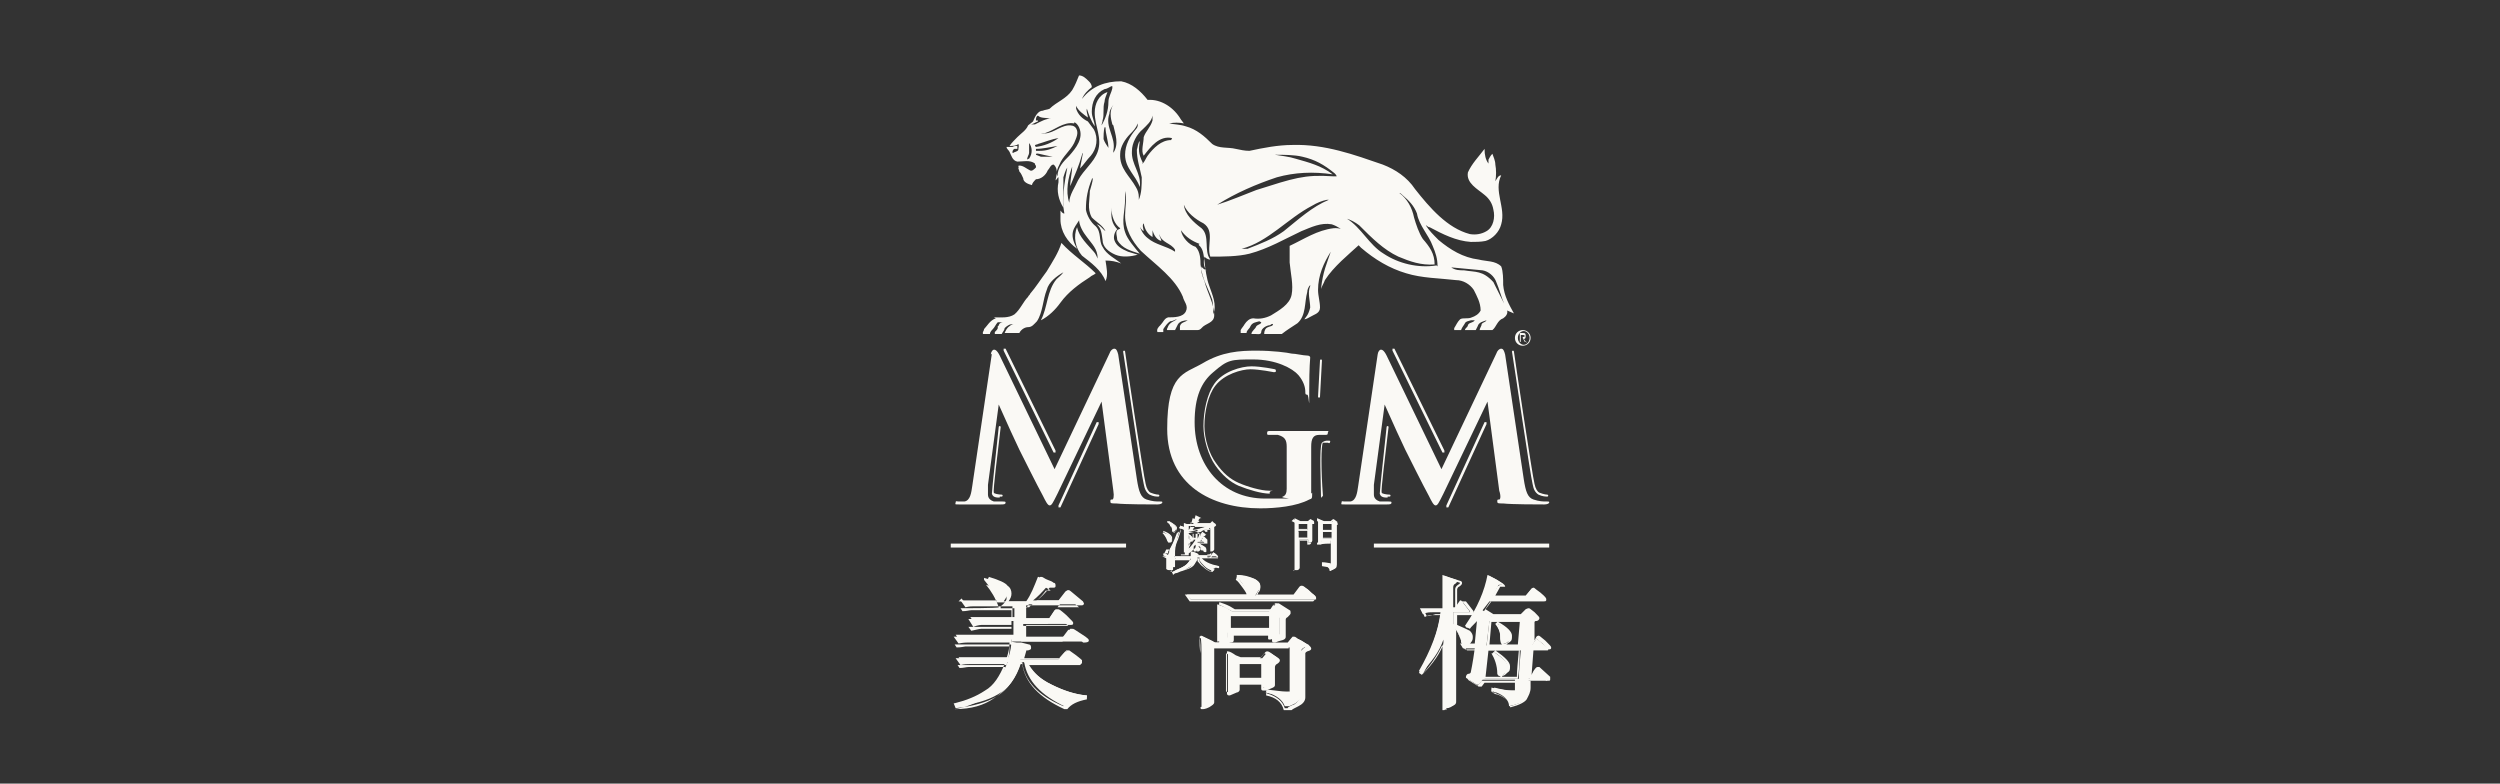 <svg width="134" height="42" viewBox="0 0 134 42" fill="none" xmlns="http://www.w3.org/2000/svg">
<rect x="0" y="0" width="134" height="42" fill="#333333" stroke="none"/>
<path d="M51.38 32.235H53.427C53.27 31.762 53.007 31.395 52.745 31.08V30.975C53.375 31.133 53.69 31.29 53.795 31.395C53.9 31.5 54.005 31.657 54.005 31.762C54.005 31.867 53.952 32.025 53.795 32.235H55.002C55.265 31.867 55.422 31.448 55.632 30.922H55.685C55.737 30.975 55.842 31.027 56 31.08C56.157 31.133 56.262 31.185 56.315 31.238C56.367 31.238 56.42 31.29 56.42 31.343C56.42 31.395 56.42 31.395 56.367 31.395H56.157C55.842 31.762 55.58 32.025 55.37 32.182H56.735L57.102 31.71C57.102 31.71 57.155 31.657 57.207 31.657C57.26 31.657 57.26 31.657 57.312 31.71L57.942 32.235C57.942 32.235 57.942 32.288 57.942 32.34C57.942 32.34 57.942 32.392 57.89 32.392H54.845V33.18H56.21L56.525 32.708C56.525 32.708 56.525 32.708 56.577 32.708C56.63 32.708 56.787 32.812 56.997 33.023C57.26 33.233 57.365 33.337 57.365 33.39C57.365 33.443 57.365 33.443 57.312 33.443H54.845V34.178H56.945L57.26 33.758C57.26 33.758 57.26 33.758 57.312 33.758C57.365 33.758 57.522 33.862 57.732 34.02C57.995 34.178 58.1 34.282 58.1 34.335C58.1 34.388 58.047 34.388 57.89 34.388H54.215L54.95 34.597C54.95 34.597 55.002 34.597 55.002 34.703C55.002 34.807 55.002 34.755 54.897 34.807C54.845 34.807 54.792 34.807 54.792 34.913L54.687 35.333H56.735L57.102 34.913C57.102 34.913 57.102 34.913 57.155 34.913C57.207 34.913 57.155 34.913 57.207 34.913C57.207 34.913 57.365 35.017 57.575 35.175C57.785 35.333 57.89 35.438 57.89 35.438C57.89 35.438 57.89 35.438 57.89 35.542H55.055C55.317 36.015 55.737 36.383 56.367 36.697C56.997 37.013 57.627 37.222 58.257 37.275V37.38C57.732 37.485 57.365 37.642 57.155 37.905C55.79 37.275 55.055 36.487 54.897 35.49H54.74C54.477 36.33 54.057 36.907 53.48 37.222C52.955 37.538 52.22 37.748 51.327 37.852V37.695C51.905 37.538 52.43 37.328 52.902 37.013C53.375 36.697 53.742 36.172 54.005 35.49H52.062C51.957 35.49 51.8 35.49 51.59 35.542L51.38 35.227H54.057C54.162 34.913 54.215 34.597 54.215 34.282H51.905C51.8 34.282 51.642 34.282 51.432 34.335L51.222 34.02H54.32V33.285H52.745C52.64 33.285 52.482 33.285 52.22 33.39L52.01 33.075H54.372V32.288H52.272C52.167 32.288 52.01 32.288 51.747 32.34L51.537 32.078L51.38 32.235Z" fill="#FAF9F5"/>
<path d="M57.05 38.01C55.685 37.38 54.95 36.593 54.792 35.595H54.687C54.425 36.383 54.005 36.96 53.427 37.328C52.902 37.642 52.167 37.852 51.222 37.958L51.117 37.695H51.17C51.8 37.538 52.325 37.328 52.797 37.013C53.27 36.75 53.585 36.225 53.847 35.595H51.957C51.852 35.595 51.695 35.595 51.485 35.648L51.222 35.28H53.952C54.057 34.965 54.11 34.703 54.11 34.44H51.852C51.8 34.44 51.642 34.44 51.38 34.492L51.117 34.125H54.215V33.495H52.692C52.587 33.495 52.43 33.495 52.167 33.6L51.905 33.18H54.267V32.498H52.22C52.115 32.498 51.957 32.498 51.747 32.55L51.485 32.182H53.585C53.427 31.762 53.165 31.395 52.902 31.133L53.007 30.922C53.532 31.08 53.9 31.238 54.005 31.395C54.162 31.5 54.215 31.657 54.215 31.815C54.215 31.973 54.162 32.078 54.057 32.235H55.16C55.37 31.867 55.58 31.448 55.737 30.922H55.842C55.895 30.922 56 31.027 56.157 31.08C56.315 31.133 56.42 31.185 56.472 31.238C56.577 31.238 56.577 31.343 56.577 31.395C56.577 31.448 56.577 31.5 56.472 31.5H56.262C56 31.815 55.79 32.025 55.58 32.182H56.787L57.155 31.71C57.207 31.605 57.312 31.605 57.417 31.71L58.047 32.235L58.1 32.34C58.1 32.445 57.995 32.445 57.995 32.445H55.002V33.127H56.262L56.577 32.655C56.577 32.655 56.577 32.655 56.682 32.655C56.787 32.655 56.787 32.655 57.155 32.97C57.522 33.337 57.522 33.337 57.522 33.39C57.522 33.443 57.522 33.495 57.417 33.495H55.002V34.125H57.05L57.365 33.705C57.365 33.705 57.365 33.705 57.47 33.705C57.575 33.705 57.522 33.705 57.942 33.968C58.362 34.23 58.362 34.282 58.362 34.335C58.362 34.44 58.152 34.44 58.1 34.44H54.74L55.16 34.545C55.212 34.545 55.265 34.597 55.265 34.703C55.265 34.807 55.265 34.807 55.107 34.86C55.002 34.86 55.002 34.86 55.002 34.913L54.897 35.28H56.84L57.155 34.86C57.155 34.86 57.26 34.86 57.312 34.86C57.312 34.86 57.312 34.86 57.68 35.123C57.89 35.28 57.995 35.385 57.995 35.385C57.995 35.385 57.995 35.385 57.995 35.542L57.89 35.648H55.16C55.422 36.068 55.79 36.435 56.367 36.697C56.997 37.013 57.627 37.222 58.205 37.275H58.257V37.485C57.732 37.59 57.417 37.748 57.207 38.01H57.05ZM54.53 35.49H54.792C54.897 36.487 55.632 37.275 56.997 37.852C57.207 37.59 57.575 37.432 58.047 37.328C57.417 37.222 56.84 37.013 56.21 36.697C55.58 36.383 55.16 35.962 54.897 35.49C54.897 35.438 57.785 35.438 57.785 35.438C57.785 35.438 57.627 35.333 57.47 35.175C57.207 34.965 57.155 34.913 57.155 34.913H57.102L56.735 35.333H54.635L54.74 34.86C54.74 34.807 54.792 34.755 54.897 34.755H54.95L54.162 34.545V34.44H57.89C58.047 34.44 58.047 34.44 58.047 34.44C58.047 34.44 58.047 34.388 57.68 34.178C57.312 33.915 57.26 33.915 57.26 33.915L56.945 34.388H54.74V33.547H57.26C57.26 33.547 57.155 33.443 56.892 33.233C56.577 32.97 56.525 32.917 56.472 32.917L56.157 33.443H54.74V32.55H57.837L57.207 32.025C57.207 32.025 57.155 32.025 57.102 32.025L56.682 32.55H55.16L55.265 32.445C55.475 32.288 55.79 32.025 56.052 31.657H56.315C56.315 31.657 56.315 31.657 56.262 31.605C56.21 31.605 56.105 31.5 55.947 31.448C55.79 31.395 55.685 31.343 55.632 31.29C55.475 31.815 55.265 32.235 55.002 32.602H53.637V32.498C53.847 32.34 53.952 32.182 53.952 32.078C53.952 31.973 53.9 31.867 53.795 31.762C53.69 31.657 53.48 31.552 52.85 31.343C53.112 31.657 53.375 32.078 53.532 32.55C53.532 32.602 51.485 32.602 51.485 32.602L51.59 32.76C51.8 32.76 51.957 32.708 52.062 32.708H54.215V33.6H51.905L52.062 33.81C52.325 33.758 52.482 33.705 52.587 33.705H54.215V34.545H51.17L51.275 34.703C51.537 34.703 51.695 34.65 51.747 34.65H54.11C54.11 35.017 54.057 35.333 53.952 35.648H51.327L51.432 35.805C51.642 35.805 51.8 35.752 51.905 35.752H53.9C53.637 36.54 53.27 37.065 52.797 37.38C52.325 37.695 51.8 37.905 51.17 38.01C52.062 38.01 52.745 37.8 53.27 37.432C53.795 37.117 54.215 36.54 54.477 35.752L54.53 35.49Z" fill="#FAF9F5"/>
<path d="M67.287 31.92H69.387L69.702 31.448C69.702 31.448 69.702 31.448 69.807 31.448C69.912 31.448 69.912 31.448 70.017 31.552C70.122 31.605 70.227 31.71 70.332 31.815C70.49 31.92 70.542 31.973 70.542 32.025C70.542 32.025 70.542 32.078 70.542 32.13H70.49H64.347C64.19 32.13 64.032 32.13 63.822 32.13L63.612 31.867H66.867C66.867 31.815 66.815 31.657 66.657 31.395C66.5 31.133 66.395 31.027 66.29 30.975V30.817C66.71 30.817 67.025 30.922 67.235 31.027C67.445 31.133 67.55 31.238 67.55 31.395C67.55 31.552 67.55 31.552 67.445 31.657C67.392 31.762 67.34 31.815 67.34 31.815L67.287 31.92ZM69.125 34.703H65.03V37.642C65.03 37.695 64.925 37.8 64.767 37.852C64.61 37.905 64.505 37.958 64.452 37.958C64.4 37.958 64.4 37.958 64.4 37.852V37.328C64.4 37.17 64.4 36.96 64.4 36.75V35.017C64.4 34.703 64.4 34.388 64.347 34.072C64.662 34.23 64.925 34.335 65.082 34.44H69.02L69.282 34.125C69.282 34.125 69.282 34.125 69.335 34.125C69.387 34.125 69.44 34.125 69.545 34.23C69.65 34.282 69.807 34.388 69.912 34.44C70.017 34.492 70.07 34.545 70.07 34.597C70.07 34.65 70.017 34.65 69.912 34.703C69.807 34.755 69.755 34.807 69.755 34.86V37.222C69.755 37.432 69.65 37.538 69.44 37.695C69.23 37.8 69.125 37.852 69.072 37.852H68.862C68.757 37.538 68.442 37.275 67.917 37.117V36.96C68.39 37.013 68.705 37.065 68.915 37.065C69.125 37.065 69.125 37.065 69.125 37.065C69.125 37.065 69.125 37.013 69.125 36.907V34.65V34.703ZM68.39 32.34L68.915 32.708C68.915 32.708 68.915 32.76 68.915 32.812C68.915 32.865 68.915 32.917 68.757 32.97C68.652 33.023 68.6 33.075 68.6 33.127V34.02C68.6 34.02 68.6 34.125 68.39 34.178C68.232 34.23 68.127 34.282 68.075 34.282C68.022 34.282 67.97 34.282 67.97 34.23V33.915H65.817V34.178C65.817 34.23 65.817 34.282 65.712 34.282L65.292 34.388C65.292 34.388 65.292 34.388 65.24 34.388C65.24 34.388 65.24 34.388 65.24 34.335V33.6V33.127C65.24 32.917 65.24 32.655 65.24 32.392C65.397 32.445 65.555 32.498 65.765 32.602L66.027 32.76H68.022L68.232 32.445C68.232 32.445 68.232 32.445 68.285 32.445C68.337 32.445 68.285 32.445 68.337 32.445L68.39 32.34ZM67.655 36.855V36.593H66.395V36.907C66.395 36.907 66.395 37.013 66.29 37.013L65.922 37.17C65.922 37.17 65.922 37.17 65.87 37.17C65.87 37.17 65.817 37.17 65.817 37.117C65.817 36.697 65.817 36.435 65.817 36.33V35.648C65.817 35.438 65.817 35.227 65.817 34.965C65.922 34.965 66.08 35.07 66.237 35.175L66.5 35.28H67.655L67.917 34.965C67.917 34.965 67.917 34.965 67.97 34.965C67.97 34.965 68.127 35.017 68.285 35.123C68.442 35.227 68.547 35.333 68.547 35.333C68.547 35.333 68.547 35.438 68.39 35.49C68.285 35.542 68.232 35.595 68.232 35.648V36.593C68.232 36.645 68.232 36.697 68.18 36.697L67.812 36.855C67.812 36.855 67.812 36.855 67.76 36.855C67.707 36.855 67.655 36.855 67.655 36.803V36.855ZM65.922 33.705H68.075V32.97H65.922V33.705ZM66.395 36.383H67.655V35.542H66.395V36.383Z" fill="#FAF9F5"/>
<path d="M68.81 38.062C68.705 37.642 68.39 37.38 67.865 37.275V37.013H67.917C68.337 37.065 68.652 37.117 68.862 37.117C69.072 37.117 69.072 37.117 69.072 37.117C69.072 37.117 69.072 37.117 69.072 37.013V34.755H65.082V37.642C65.082 37.748 64.977 37.8 64.82 37.905C64.61 38.01 64.505 38.01 64.452 38.01C64.347 38.01 64.347 38.01 64.347 37.852V37.328C64.347 37.17 64.347 36.96 64.347 36.75V35.017C64.347 34.703 64.347 34.44 64.295 34.125L64.4 34.072C64.715 34.23 64.977 34.335 65.135 34.44H65.345C65.345 34.44 65.345 34.388 65.345 34.335V33.6V33.127C65.345 32.917 65.345 32.655 65.345 32.392V32.288H65.397C65.555 32.34 65.712 32.392 65.922 32.498L66.185 32.655H68.127L68.337 32.34C68.337 32.34 68.39 32.34 68.442 32.34C68.495 32.34 68.495 32.34 68.547 32.34L69.125 32.708C69.177 32.708 69.177 32.812 69.177 32.865C69.177 32.917 69.125 32.97 69.02 33.075C68.915 33.127 68.915 33.18 68.915 33.233V34.125C68.915 34.178 68.915 34.282 68.652 34.335C68.442 34.388 68.39 34.44 68.337 34.44C68.232 34.44 68.18 34.44 68.18 34.335V34.072H66.132V34.282C66.132 34.335 66.132 34.44 65.975 34.44L65.555 34.545H69.177L69.387 34.23C69.387 34.23 69.44 34.23 69.492 34.23C69.545 34.23 69.545 34.23 69.755 34.335C69.86 34.388 69.965 34.492 70.122 34.545C70.227 34.65 70.28 34.703 70.28 34.755C70.28 34.807 70.28 34.86 70.07 34.913C69.965 34.965 69.965 35.017 69.965 35.017V37.38C69.965 37.59 69.807 37.748 69.597 37.852C69.387 37.958 69.282 38.01 69.23 38.062H68.967H68.81ZM67.917 37.17C68.442 37.328 68.757 37.59 68.862 37.958H69.02C69.02 37.905 69.125 37.852 69.387 37.748C69.545 37.642 69.65 37.485 69.702 37.328V34.965C69.702 34.913 69.755 34.86 69.86 34.755C69.965 34.703 69.965 34.65 69.965 34.65C69.965 34.65 69.965 34.65 69.807 34.545C69.702 34.44 69.597 34.388 69.44 34.335C69.282 34.23 69.23 34.23 69.23 34.23L68.967 34.545H64.977C64.82 34.44 64.61 34.335 64.295 34.178C64.295 34.492 64.295 34.755 64.347 35.017V36.75C64.347 37.013 64.347 37.222 64.347 37.38V37.905C64.347 37.905 64.557 37.852 64.662 37.8C64.872 37.695 64.872 37.642 64.872 37.642V34.65H69.072V37.013C69.072 37.065 69.072 37.17 69.02 37.222C69.02 37.222 68.915 37.222 68.757 37.222C68.547 37.222 68.232 37.222 67.812 37.117L67.917 37.17ZM65.345 32.392C65.345 32.655 65.345 32.865 65.345 33.075V34.282L65.765 34.178C65.817 34.178 65.817 34.125 65.817 34.125V33.81H68.075V34.178C68.075 34.178 68.285 34.178 68.39 34.072C68.6 34.02 68.6 33.968 68.6 33.968V33.337V33.075C68.6 33.023 68.652 32.917 68.757 32.865C68.862 32.812 68.862 32.76 68.862 32.76L68.337 32.392H68.285L68.075 32.76H66.027L65.712 32.602C65.555 32.498 65.397 32.445 65.292 32.392H65.345ZM65.87 37.275C65.87 37.275 65.765 37.275 65.765 37.17C65.765 36.75 65.765 36.487 65.765 36.383V35.7C65.765 35.542 65.765 35.28 65.765 35.017V34.913H65.817C65.922 34.913 66.08 35.017 66.237 35.123L66.5 35.227H67.602L67.812 34.965C67.812 34.965 67.865 34.913 67.917 34.913C67.97 34.913 68.022 34.913 68.285 35.123C68.547 35.28 68.6 35.333 68.6 35.385C68.6 35.438 68.6 35.49 68.442 35.595C68.39 35.595 68.337 35.7 68.337 35.752V36.697C68.337 36.75 68.337 36.803 68.232 36.855L67.865 37.013C67.865 37.013 67.865 37.013 67.76 37.013C67.655 37.013 67.602 37.013 67.602 36.907V36.697H66.447V36.96C66.447 37.065 66.342 37.117 66.29 37.117L65.922 37.275C65.922 37.275 65.922 37.275 65.87 37.275ZM65.87 37.117L66.237 36.96C66.237 36.96 66.342 36.96 66.342 36.907V36.54H67.707V36.855L68.075 36.697C68.075 36.697 68.075 36.697 68.075 36.645V36.172V35.7C68.075 35.648 68.075 35.542 68.232 35.49C68.337 35.438 68.337 35.385 68.337 35.385C68.337 35.385 68.337 35.385 68.075 35.175C67.812 35.017 67.76 35.017 67.76 35.017L67.497 35.333H66.342L66.08 35.175C65.922 35.123 65.817 35.07 65.712 35.017C65.712 35.28 65.712 35.49 65.712 35.648V36.33C65.712 36.435 65.712 36.697 65.712 37.065L65.87 37.117ZM67.707 36.435H66.342V35.49H67.707V36.435ZM66.447 36.33H67.602V35.595H66.447V36.33ZM68.127 33.758H65.87V32.917H68.127V33.758ZM65.975 33.653H68.022V33.023H65.975V33.653ZM63.77 32.235L63.507 31.867H66.815C66.815 31.815 66.762 31.71 66.605 31.5C66.447 31.29 66.342 31.133 66.237 31.08L66.342 30.817C66.71 30.87 67.025 30.975 67.235 31.027C67.445 31.133 67.55 31.29 67.55 31.448C67.55 31.605 67.55 31.657 67.445 31.762C67.445 31.762 67.445 31.815 67.392 31.867H69.335L69.65 31.448C69.65 31.448 69.702 31.395 69.755 31.395C69.807 31.395 69.86 31.395 69.965 31.5C70.07 31.552 70.175 31.657 70.28 31.762C70.49 31.92 70.49 31.973 70.49 31.973C70.49 31.973 70.49 32.025 70.49 32.13L70.385 32.235H64.19C64.032 32.235 63.875 32.235 63.665 32.235H63.77ZM63.717 31.973L63.822 32.13C63.98 32.13 64.137 32.13 64.295 32.13H70.49V32.078C70.49 32.078 70.49 32.078 70.28 31.92C70.122 31.815 70.017 31.71 69.965 31.657C69.86 31.552 69.807 31.552 69.807 31.552L69.492 32.025H67.287C67.287 31.92 67.287 31.92 67.34 31.867C67.34 31.867 67.34 31.815 67.392 31.762C67.445 31.657 67.497 31.605 67.497 31.552C67.497 31.395 67.392 31.29 67.235 31.238C67.025 31.133 66.762 31.08 66.395 31.027C66.5 31.133 66.605 31.29 66.762 31.5C66.972 31.815 66.972 31.92 66.972 31.973C66.972 32.025 63.717 32.025 63.717 32.025V31.973Z" fill="#FAF9F5"/>
<path d="M78.365 32.235L78.732 32.708L78.785 32.812C78.785 32.812 78.785 32.812 78.732 32.812H77.892V33.443C78.26 33.6 78.47 33.705 78.575 33.758C78.68 33.862 78.732 33.968 78.732 34.072C78.732 34.178 78.732 34.282 78.68 34.388C78.68 34.492 78.575 34.545 78.47 34.545C78.365 34.545 78.312 34.492 78.312 34.335C78.207 34.02 78.102 33.81 77.945 33.653V37.642C77.997 37.695 77.945 37.8 77.787 37.852C77.63 37.905 77.525 37.958 77.472 37.958C77.42 37.958 77.42 37.958 77.367 37.958C77.367 37.905 77.367 36.435 77.367 36.435V34.282C77.157 34.913 76.737 35.49 76.16 36.068L76.055 35.962C76.685 34.86 77.105 33.81 77.21 32.812H76.79C76.632 32.812 76.475 32.812 76.265 32.917L76.107 32.602H77.315V30.817L78.05 31.08C78.05 31.08 78.102 31.08 78.102 31.133C78.102 31.133 78.102 31.238 77.997 31.29C77.892 31.343 77.892 31.448 77.892 31.5V32.55H77.997L78.26 32.182C78.26 32.182 78.26 32.182 78.312 32.182L78.365 32.235ZM79.31 32.97C78.942 33.337 78.732 33.6 78.627 33.653L78.522 33.547C79.205 32.55 79.572 31.657 79.73 30.817C79.94 30.922 80.15 31.027 80.307 31.133C80.465 31.238 80.57 31.29 80.57 31.343C80.57 31.343 80.517 31.343 80.412 31.343C80.36 31.343 80.307 31.343 80.307 31.395L79.992 31.973H81.777L82.092 31.552C82.092 31.552 82.092 31.552 82.145 31.552C82.197 31.552 82.25 31.657 82.46 31.815C82.67 31.973 82.775 32.13 82.775 32.182C82.775 32.235 82.775 32.235 82.722 32.235H79.835L79.467 32.708L79.94 33.023H81.462L81.725 32.76C81.725 32.76 81.777 32.708 81.83 32.708C81.882 32.708 81.935 32.76 82.145 32.917C82.302 33.075 82.407 33.127 82.407 33.18C82.407 33.233 82.407 33.233 82.302 33.285C82.25 33.285 82.197 33.337 82.197 33.39L82.092 34.597L82.355 34.23C82.355 34.23 82.512 34.335 82.67 34.492C82.88 34.65 82.985 34.755 82.985 34.807C82.985 34.86 82.985 34.86 82.932 34.86H82.04L81.935 36.383H81.987C81.987 36.383 82.04 36.278 82.145 36.12C82.197 36.015 82.25 35.91 82.302 35.91C82.355 35.91 82.302 35.91 82.355 35.91L82.932 36.435V36.487H81.935C81.935 36.487 81.935 36.697 81.935 36.907C81.935 37.117 81.83 37.328 81.725 37.485C81.62 37.642 81.357 37.748 80.885 37.852C80.885 37.538 80.622 37.275 80.202 37.117C80.097 37.117 80.045 37.065 79.94 37.013V36.855C80.412 36.96 80.727 37.013 80.99 37.013C81.252 37.013 81.2 37.013 81.2 37.013C81.2 37.013 81.2 37.013 81.2 36.907V36.435C81.252 36.435 79.467 36.435 79.467 36.435L79.257 36.697C79.257 36.697 79.205 36.697 79.152 36.697L78.575 36.33C78.575 36.33 78.575 36.33 78.575 36.278C78.575 36.278 78.575 36.172 78.68 36.12C78.785 36.12 78.837 36.068 78.837 36.015C78.837 36.015 78.942 35.542 79.047 34.755H78.785C78.627 34.755 78.522 34.755 78.417 34.755L78.26 34.492H79.047L79.205 32.865L79.31 32.97ZM81.462 34.86H79.73L79.572 36.383H81.41C81.41 36.015 81.462 35.49 81.515 34.86H81.462ZM81.515 33.285H79.835L79.677 34.597H81.41L81.515 33.285ZM80.097 34.965C80.57 35.28 80.832 35.542 80.832 35.752C80.832 35.962 80.832 35.962 80.675 36.068C80.57 36.172 80.517 36.225 80.412 36.225C80.307 36.225 80.307 36.225 80.255 36.12C80.255 35.648 80.097 35.28 79.94 35.017H80.045L80.097 34.965ZM80.15 33.443H80.255C80.78 33.653 80.99 33.862 80.99 34.072C80.99 34.282 80.99 34.335 80.832 34.388C80.727 34.492 80.675 34.492 80.57 34.492C80.465 34.492 80.412 34.335 80.412 34.072C80.412 33.81 80.307 33.547 80.097 33.39L80.15 33.443Z" fill="#FAF9F5"/>
<path d="M77.42 38.062C77.42 38.062 77.367 38.062 77.315 38.062V37.958V36.487V34.545C77.052 35.123 76.685 35.648 76.212 36.172L76.055 36.068C76.685 34.965 77.052 33.968 77.21 32.97H76.842C76.685 32.97 76.527 32.97 76.37 33.075L76.16 32.655H77.42V30.87L78.26 31.133C78.312 31.133 78.365 31.185 78.365 31.238C78.365 31.29 78.365 31.343 78.207 31.448C78.155 31.448 78.102 31.552 78.102 31.605V32.602L78.365 32.235C78.365 32.235 78.417 32.235 78.47 32.235C78.522 32.235 78.522 32.235 78.575 32.235L78.942 32.708C78.995 32.76 78.995 32.812 78.995 32.865C78.995 32.917 78.995 32.97 78.89 32.97H78.102V33.495C78.47 33.653 78.68 33.758 78.785 33.81C78.89 33.915 78.942 34.02 78.942 34.125C78.942 34.23 78.942 34.335 78.837 34.44C78.837 34.44 78.837 34.492 78.732 34.545H79.205L79.362 33.075C79.047 33.443 78.837 33.6 78.785 33.705L78.575 33.6C79.205 32.602 79.625 31.657 79.782 30.87C79.782 30.817 79.835 30.87 79.835 30.87C80.045 30.975 80.255 31.08 80.412 31.185C80.675 31.343 80.675 31.395 80.675 31.448C80.675 31.448 80.622 31.448 80.517 31.448C80.412 31.448 80.412 31.448 80.412 31.448L80.15 31.92H81.777L82.092 31.552C82.092 31.552 82.145 31.5 82.197 31.5C82.25 31.5 82.197 31.5 82.565 31.762C82.88 32.025 82.88 32.078 82.88 32.13C82.88 32.182 82.88 32.235 82.775 32.235H79.94L79.625 32.655L80.045 32.917H81.515L81.777 32.655C81.777 32.655 81.882 32.602 81.935 32.602C81.987 32.602 81.987 32.602 82.25 32.812C82.46 33.023 82.512 33.075 82.512 33.127C82.512 33.233 82.407 33.285 82.355 33.285C82.302 33.285 82.25 33.285 82.25 33.337V34.388C82.197 34.388 82.355 34.125 82.355 34.125C82.355 34.125 82.407 34.072 82.46 34.072C82.512 34.072 82.512 34.072 82.827 34.335C83.09 34.597 83.142 34.65 83.142 34.703C83.142 34.755 83.142 34.807 83.037 34.807H82.197L82.092 36.172C82.092 36.172 82.145 36.068 82.197 35.962C82.302 35.805 82.355 35.752 82.407 35.752C82.46 35.752 82.46 35.752 82.512 35.752L83.09 36.278C83.09 36.278 83.09 36.278 83.09 36.383C83.09 36.487 83.09 36.487 82.985 36.487H82.04C82.04 36.54 82.04 36.645 82.04 36.75V36.855C82.04 37.117 81.935 37.275 81.83 37.485C81.725 37.642 81.41 37.8 80.99 37.905H80.937C80.937 37.59 80.675 37.38 80.255 37.222C80.15 37.222 80.097 37.17 79.992 37.117L80.097 36.855C80.517 36.96 80.832 37.013 81.042 37.013C81.252 37.013 81.252 37.013 81.252 37.013V36.593C81.305 36.593 79.572 36.593 79.572 36.593L79.415 36.803C79.415 36.803 79.31 36.803 79.257 36.803L78.68 36.435C78.68 36.435 78.68 36.383 78.68 36.33C78.68 36.278 78.68 36.172 78.837 36.172C78.942 36.172 78.995 36.068 78.995 36.068C78.995 36.068 78.995 35.858 79.205 34.86H78.995C78.837 34.86 78.732 34.86 78.627 34.86L78.417 34.492C78.417 34.44 78.365 34.335 78.312 34.335C78.26 34.072 78.155 33.915 78.05 33.758V37.59C78.05 37.695 78.05 37.748 77.84 37.852C77.682 37.958 77.577 37.958 77.525 37.958L77.42 38.062ZM77.367 37.958C77.367 37.958 77.472 37.958 77.63 37.852C77.787 37.748 77.84 37.695 77.84 37.695V36.225V33.6H77.945C78.102 33.81 78.207 34.02 78.312 34.335C78.312 34.492 78.417 34.492 78.417 34.492C78.47 34.492 78.522 34.492 78.575 34.388C78.575 34.282 78.627 34.23 78.627 34.125C78.627 34.02 78.627 33.968 78.522 33.862C78.417 33.758 78.207 33.653 77.892 33.547V32.812H78.785C78.785 32.812 78.785 32.812 78.785 32.76L78.417 32.288L78.155 32.708H77.997V31.605C77.997 31.552 77.997 31.448 78.155 31.343C78.26 31.29 78.26 31.238 78.26 31.238L77.577 31.027V31.552V32.812H76.37L76.475 33.023C76.632 33.023 76.79 32.97 76.947 32.917H77.42C77.315 34.02 76.895 35.07 76.265 36.12C76.79 35.595 77.21 35.017 77.42 34.388H77.525V38.062L77.367 37.958ZM79.992 37.117C80.045 37.117 80.097 37.117 80.202 37.17C80.622 37.328 80.885 37.538 80.937 37.852C81.305 37.748 81.567 37.642 81.672 37.485C81.777 37.328 81.83 37.17 81.882 36.907V36.803C81.882 36.645 81.882 36.54 81.882 36.487H82.88L82.302 35.962C82.302 35.962 82.302 35.962 82.197 36.12C82.092 36.278 82.092 36.33 82.04 36.383H81.882L81.987 34.807H82.932C82.932 34.807 82.932 34.755 82.67 34.492C82.46 34.335 82.407 34.282 82.355 34.23L82.092 34.65H81.987L82.092 33.39C82.092 33.39 82.092 33.285 82.25 33.233C82.302 33.233 82.355 33.233 82.355 33.18C82.355 33.18 82.355 33.127 82.145 32.97C81.935 32.812 81.882 32.76 81.882 32.76C81.882 32.76 81.882 32.76 81.83 32.76L81.567 33.075H79.992L79.52 32.812C79.52 32.76 79.887 32.235 79.887 32.235H82.775C82.775 32.235 82.775 32.182 82.46 31.92C82.25 31.71 82.145 31.657 82.145 31.657L81.777 32.078H79.887L80.255 31.448C80.255 31.448 80.307 31.395 80.412 31.343H80.517C80.517 31.343 80.465 31.29 80.307 31.185C80.15 31.08 79.992 30.975 79.782 30.922C79.625 31.71 79.257 32.602 78.627 33.547C78.732 33.495 78.942 33.285 79.257 32.917H79.362L79.152 34.65H78.417L78.522 34.807C78.575 34.807 78.68 34.807 78.837 34.807H79.152C78.995 36.12 78.942 36.172 78.942 36.172C78.942 36.172 78.837 36.225 78.785 36.278C78.732 36.278 78.68 36.33 78.68 36.383L79.205 36.75L79.415 36.487H81.305V37.013C81.2 37.065 81.2 37.117 81.147 37.117C81.147 37.117 81.095 37.117 80.885 37.117C80.675 37.117 80.36 37.117 79.94 36.96V37.065L79.992 37.117ZM81.357 36.383H79.415L79.625 34.807H81.462C81.462 35.542 81.41 36.015 81.357 36.383ZM80.517 36.278H81.305C81.305 35.91 81.357 35.49 81.41 34.86H79.782L79.625 36.278H80.465C80.465 36.278 80.36 36.278 80.307 36.12C80.307 35.595 80.15 35.227 79.992 35.017L80.15 34.86C80.675 35.227 80.937 35.49 80.937 35.7C80.937 35.91 80.937 35.962 80.78 36.068C80.675 36.172 80.622 36.225 80.517 36.225V36.278ZM80.36 36.12C80.36 36.172 80.412 36.172 80.465 36.172C80.517 36.172 80.622 36.172 80.675 36.015C80.78 35.91 80.78 35.805 80.78 35.7C80.78 35.595 80.675 35.333 80.097 34.965C80.255 35.227 80.36 35.595 80.36 36.068V36.12ZM81.515 34.65H79.677L79.835 33.233H81.62L81.515 34.65ZM80.727 34.545H81.357L81.462 33.337H80.307C80.78 33.6 81.042 33.862 81.042 34.072C81.042 34.282 81.042 34.335 80.885 34.44C80.832 34.44 80.78 34.545 80.727 34.545ZM79.782 34.545H80.517C80.412 34.492 80.412 34.282 80.412 34.125C80.412 33.862 80.307 33.653 80.15 33.443L80.255 33.337H79.94L79.835 34.545H79.782ZM80.255 33.443C80.412 33.653 80.517 33.862 80.517 34.125C80.517 34.335 80.57 34.492 80.622 34.492C80.675 34.492 80.78 34.492 80.832 34.388C80.937 34.335 80.937 34.23 80.937 34.125C80.937 34.02 80.832 33.758 80.255 33.443Z" fill="#FAF9F5"/>
<path d="M53.112 19.005C53.112 18.848 53.217 18.742 53.27 18.742C53.322 18.742 53.427 18.742 53.585 19.058L56.525 25.148L59.465 18.953C59.517 18.795 59.622 18.69 59.727 18.69C59.832 18.69 59.885 18.795 59.937 19.005L60.935 25.672C61.04 26.355 61.145 26.67 61.46 26.775C61.775 26.88 61.985 26.88 62.142 26.88C62.3 26.88 62.3 26.88 62.3 26.933C62.3 26.985 62.195 27.038 62.037 27.038C61.775 27.038 60.252 27.038 59.832 26.985C59.57 26.985 59.517 26.985 59.517 26.88C59.517 26.775 59.517 26.775 59.622 26.775C59.675 26.775 59.727 26.617 59.675 26.302L59.045 21.525L56.682 26.46C56.42 26.985 56.367 27.09 56.262 27.09C56.157 27.09 56.052 26.88 55.895 26.565C55.632 26.093 54.792 24.413 54.635 24.098C54.53 23.887 53.9 22.523 53.532 21.683L52.955 25.988C52.955 26.198 52.955 26.302 52.955 26.512C52.955 26.723 53.112 26.828 53.27 26.88C53.48 26.88 53.637 26.88 53.742 26.88C53.847 26.88 53.9 26.88 53.9 26.933C53.9 27.038 53.795 27.038 53.637 27.038C53.165 27.038 52.692 27.038 52.482 27.038C52.272 27.038 51.747 27.038 51.432 27.038C51.117 27.038 51.222 27.038 51.222 26.933C51.222 26.828 51.275 26.88 51.38 26.88C51.485 26.88 51.537 26.88 51.695 26.88C52.01 26.828 52.062 26.407 52.115 26.04L53.165 18.953L53.112 19.005Z" fill="#FAF9F5"/>
<path d="M70.332 26.407C70.332 26.723 70.332 26.723 70.175 26.775C69.492 27.142 68.39 27.247 67.55 27.247C64.925 27.247 62.562 25.988 62.562 22.995C62.562 20.003 63.455 20.055 64.452 19.477C65.502 18.848 66.447 18.795 67.34 18.795C68.232 18.795 69.02 18.9 69.23 18.953C69.44 18.953 69.86 19.058 70.07 19.058C70.175 19.058 70.227 19.11 70.227 19.163C70.227 19.267 70.175 19.582 70.175 20.948C70.175 22.312 70.175 21.157 70.07 21.157C69.965 21.157 69.965 21.105 69.965 21C69.965 20.738 69.86 20.422 69.597 20.108C69.282 19.74 68.39 19.267 67.182 19.267C65.975 19.267 65.817 19.267 65.03 19.95C64.4 20.475 64.032 21.262 64.032 22.628C64.032 24.938 65.502 26.723 67.812 26.723C70.122 26.723 68.495 26.723 68.757 26.617C68.915 26.565 68.967 26.407 68.967 26.198V25.2C68.967 24.675 68.967 24.255 68.967 23.94C68.967 23.573 68.862 23.415 68.495 23.31C68.39 23.31 68.232 23.31 68.075 23.31C67.917 23.31 67.917 23.31 67.917 23.205C67.917 23.1 67.97 23.1 68.127 23.1C68.705 23.1 69.387 23.1 69.702 23.1C70.017 23.1 70.595 23.1 70.962 23.1C71.33 23.1 71.172 23.1 71.172 23.205C71.172 23.31 71.12 23.31 71.015 23.31C70.91 23.31 70.857 23.31 70.7 23.31C70.385 23.31 70.28 23.52 70.28 23.94C70.28 24.255 70.28 24.675 70.28 25.253V26.46L70.332 26.407Z" fill="#FAF9F5"/>
<path d="M73.85 19.005C73.85 18.848 73.955 18.742 74.007 18.742C74.06 18.742 74.165 18.742 74.322 19.058L77.262 25.148L80.202 18.953C80.255 18.795 80.36 18.69 80.465 18.69C80.57 18.69 80.622 18.795 80.675 19.005L81.672 25.672C81.777 26.355 81.882 26.67 82.197 26.775C82.512 26.88 82.722 26.88 82.88 26.88C83.037 26.88 83.037 26.88 83.037 26.933C83.037 26.985 82.932 27.038 82.775 27.038C82.512 27.038 80.99 27.038 80.57 26.985C80.307 26.985 80.255 26.985 80.255 26.88C80.255 26.775 80.255 26.775 80.36 26.775C80.412 26.775 80.465 26.617 80.36 26.302L79.73 21.525L77.367 26.46C77.105 26.985 77.052 27.09 76.947 27.09C76.842 27.09 76.737 26.88 76.58 26.565C76.317 26.093 75.477 24.413 75.32 24.098C75.215 23.887 74.585 22.523 74.217 21.683L73.64 25.988C73.64 26.198 73.64 26.302 73.64 26.512C73.64 26.723 73.797 26.828 73.955 26.88C74.165 26.88 74.322 26.88 74.427 26.88C74.532 26.88 74.585 26.88 74.585 26.933C74.585 27.038 74.48 27.038 74.322 27.038C73.85 27.038 73.377 27.038 73.167 27.038C72.957 27.038 72.432 27.038 72.117 27.038C71.802 27.038 71.907 27.038 71.907 26.933C71.907 26.828 71.96 26.88 72.065 26.88C72.17 26.88 72.222 26.88 72.38 26.88C72.695 26.828 72.747 26.407 72.8 26.04L73.85 18.953V19.005Z" fill="#FAF9F5"/>
<path d="M56.525 24.255C56.525 24.255 56.525 24.255 56.472 24.255L53.795 18.795C53.795 18.795 53.795 18.742 53.795 18.69C53.795 18.69 53.847 18.69 53.9 18.69L56.577 24.15C56.577 24.15 56.577 24.203 56.577 24.255H56.525Z" fill="#FAF9F5"/>
<path d="M62.09 26.617C61.985 26.617 61.827 26.617 61.617 26.512C61.46 26.407 61.355 26.25 61.302 25.935C61.197 25.567 60.252 19.11 60.2 18.848C60.2 18.848 60.2 18.795 60.252 18.795C60.252 18.795 60.305 18.795 60.305 18.848C60.305 18.9 61.302 25.567 61.407 25.935C61.46 26.198 61.565 26.355 61.67 26.407C61.932 26.512 62.09 26.512 62.09 26.512C62.09 26.512 62.142 26.512 62.142 26.565C62.142 26.565 62.142 26.617 62.09 26.617Z" fill="#FAF9F5"/>
<path d="M68.075 26.46C67.602 26.46 66.92 26.25 66.395 26.04C65.922 25.83 65.502 25.462 65.135 24.938C64.767 24.413 64.505 23.52 64.505 22.837C64.505 21.997 64.715 21.105 65.082 20.58C65.555 19.898 66.552 19.635 67.077 19.635C67.602 19.635 68.337 19.793 68.337 19.793C68.337 19.793 68.39 19.793 68.39 19.898C68.39 19.898 68.39 19.95 68.285 19.95C68.285 19.95 67.497 19.793 67.025 19.793C66.552 19.793 65.607 20.055 65.135 20.685C64.767 21.157 64.557 22.05 64.557 22.837C64.557 23.52 64.82 24.36 65.187 24.832C65.555 25.358 65.922 25.672 66.395 25.883C66.867 26.093 67.602 26.302 68.022 26.302C68.442 26.302 68.075 26.302 68.075 26.355C68.075 26.407 68.075 26.407 68.022 26.407L68.075 26.46Z" fill="#FAF9F5"/>
<path d="M70.7 21.315C70.7 21.315 70.647 21.315 70.647 21.262L70.752 19.32C70.752 19.32 70.752 19.267 70.805 19.267C70.805 19.267 70.857 19.267 70.857 19.32L70.752 21.262C70.752 21.262 70.752 21.315 70.7 21.315Z" fill="#FAF9F5"/>
<path d="M70.857 26.67C70.857 26.67 70.805 26.67 70.805 26.617C70.805 25.988 70.7 23.887 70.857 23.73C71.015 23.573 71.277 23.625 71.277 23.625C71.277 23.625 71.33 23.625 71.277 23.73C71.277 23.73 71.277 23.782 71.172 23.73C71.12 23.73 70.962 23.73 70.91 23.73C70.805 23.835 70.805 25.253 70.91 26.565C70.91 26.565 70.91 26.617 70.857 26.617V26.67Z" fill="#FAF9F5"/>
<path d="M53.585 26.67C53.427 26.67 53.217 26.67 53.165 26.46C53.165 26.25 53.48 23.415 53.532 22.89C53.532 22.89 53.532 22.837 53.585 22.837C53.585 22.837 53.637 22.837 53.637 22.89C53.48 24.255 53.217 26.302 53.27 26.407C53.27 26.46 53.532 26.512 53.69 26.512C53.69 26.512 53.742 26.512 53.742 26.565C53.742 26.565 53.742 26.617 53.69 26.617C53.69 26.617 53.637 26.617 53.585 26.617V26.67Z" fill="#FAF9F5"/>
<path d="M56.735 27.195C56.735 27.195 56.735 27.142 56.735 27.09L58.782 22.628C58.782 22.628 58.835 22.628 58.887 22.628C58.887 22.628 58.887 22.68 58.887 22.733L56.84 27.195C56.84 27.195 56.84 27.195 56.787 27.195H56.735Z" fill="#FAF9F5"/>
<path d="M77.367 24.255C77.367 24.255 77.367 24.255 77.315 24.255L74.637 18.795C74.637 18.795 74.637 18.742 74.637 18.69C74.637 18.69 74.69 18.69 74.742 18.69L77.42 24.15C77.42 24.15 77.42 24.203 77.42 24.255H77.367Z" fill="#FAF9F5"/>
<path d="M82.932 26.617C82.88 26.617 82.67 26.617 82.46 26.512C82.302 26.407 82.197 26.25 82.145 25.935C82.04 25.567 81.095 19.11 81.042 18.848C81.042 18.848 81.042 18.795 81.095 18.795C81.095 18.795 81.147 18.795 81.147 18.848C81.147 18.9 82.145 25.567 82.25 25.935C82.302 26.198 82.407 26.355 82.512 26.407C82.775 26.512 82.932 26.512 82.932 26.512C82.932 26.512 82.985 26.512 82.985 26.565C82.985 26.565 82.985 26.617 82.932 26.617Z" fill="#FAF9F5"/>
<path d="M74.375 26.67C74.217 26.67 74.007 26.67 73.955 26.46C73.955 26.25 74.27 23.415 74.322 22.89C74.322 22.89 74.322 22.837 74.375 22.837C74.375 22.837 74.427 22.837 74.427 22.89C74.27 24.255 74.007 26.302 74.06 26.407C74.06 26.46 74.322 26.512 74.48 26.512C74.48 26.512 74.532 26.512 74.532 26.565C74.532 26.565 74.532 26.617 74.48 26.617C74.48 26.617 74.427 26.617 74.375 26.617V26.67Z" fill="#FAF9F5"/>
<path d="M77.525 27.195C77.525 27.195 77.525 27.142 77.525 27.09L79.572 22.628C79.572 22.628 79.625 22.628 79.677 22.628C79.677 22.628 79.677 22.68 79.677 22.733L77.63 27.195C77.63 27.195 77.63 27.195 77.577 27.195H77.525Z" fill="#FAF9F5"/>
<path d="M73.64 29.348H83.037V29.137H73.64V29.348Z" fill="#FAF9F5"/>
<path d="M50.96 29.348H60.357V29.137H50.96V29.348Z" fill="#FAF9F5"/>
<path d="M64.19 28.56V28.98H64.4L64.505 28.875L64.662 29.032H64.19V29.137C64.295 29.137 64.4 29.19 64.452 29.242C64.505 29.242 64.557 29.348 64.557 29.4C64.557 29.453 64.557 29.453 64.557 29.505C64.557 29.505 64.557 29.505 64.505 29.505C64.452 29.505 64.505 29.505 64.452 29.505C64.4 29.4 64.347 29.295 64.242 29.242V29.453C64.242 29.453 64.242 29.505 64.137 29.505H64.085C64.085 29.4 64.085 29.295 64.085 29.19C63.927 29.348 63.77 29.453 63.665 29.558C63.665 29.558 63.665 29.558 63.665 29.61C63.665 29.61 63.665 29.61 63.56 29.61C63.56 29.61 63.507 29.61 63.455 29.61V29.137V28.455V28.035C63.455 28.035 63.507 28.035 63.612 28.087C63.665 28.087 63.717 28.087 63.717 28.087H63.98C63.98 27.93 64.032 27.825 64.085 27.615C64.295 27.72 64.4 27.773 64.4 27.773C64.4 27.773 64.4 27.773 64.347 27.773C64.347 27.773 64.295 27.773 64.242 27.878C64.242 27.93 64.137 27.983 64.137 28.035H64.872L64.977 27.93C64.977 27.93 64.977 27.93 65.082 28.035C65.135 28.035 65.187 28.14 65.187 28.14C65.187 28.14 65.187 28.192 65.082 28.245V29.453C65.082 29.453 65.082 29.505 64.977 29.558H64.872V29.085V28.192H63.717V29.4C63.875 29.242 63.98 29.085 64.085 28.927H63.98C63.98 28.927 63.927 28.927 63.822 28.927V28.823C63.77 28.823 64.19 28.823 64.19 28.823V28.402H63.822C64.137 28.402 64.452 28.297 64.715 28.192L64.872 28.402C64.872 28.402 64.872 28.402 64.82 28.402H64.557L64.19 28.56ZM62.615 27.93C62.93 28.087 63.035 28.192 63.035 28.297C63.035 28.402 63.035 28.402 62.982 28.455C62.982 28.455 62.93 28.508 62.877 28.508C62.825 28.508 62.825 28.508 62.825 28.402C62.825 28.35 62.825 28.245 62.72 28.192C62.72 28.087 62.615 28.035 62.562 27.983L62.615 27.93ZM62.667 29.61V29.505C62.825 29.295 62.982 28.98 63.14 28.508H63.192C63.192 28.613 63.087 28.823 63.035 29.137C62.93 29.453 62.877 29.663 62.877 29.82C62.877 29.977 62.877 30.03 62.877 30.188C62.877 30.345 62.877 30.45 62.877 30.503C62.877 30.555 62.877 30.555 62.772 30.555C62.667 30.555 62.667 30.555 62.615 30.555L62.51 30.503C62.51 30.503 62.51 30.45 62.51 30.398C62.51 30.345 62.51 30.293 62.51 30.24C62.51 30.135 62.51 30.082 62.51 30.082C62.51 29.977 62.51 29.925 62.51 29.925C62.51 29.925 62.405 29.872 62.3 29.82C62.352 29.82 62.405 29.82 62.457 29.82C62.51 29.82 62.562 29.82 62.562 29.82L62.667 29.61ZM62.352 28.56C62.667 28.613 62.772 28.77 62.772 28.875C62.772 28.98 62.772 28.98 62.772 29.032C62.772 29.032 62.72 29.085 62.667 29.085C62.615 29.085 62.615 29.085 62.562 28.98C62.51 28.823 62.405 28.665 62.3 28.56H62.352ZM64.242 28.98C64.242 28.875 64.347 28.718 64.4 28.56C64.557 28.613 64.61 28.665 64.61 28.718C64.61 28.718 64.557 28.718 64.505 28.77C64.505 28.77 64.452 28.875 64.347 28.927L64.242 28.98ZM63.665 28.613C63.665 28.613 63.665 28.613 63.77 28.665C63.822 28.665 63.875 28.77 63.875 28.823C63.875 28.875 63.875 28.875 63.875 28.927C63.875 28.927 63.822 28.927 63.77 28.927C63.717 28.927 63.77 28.927 63.77 28.823C63.77 28.77 63.77 28.665 63.717 28.613H63.665ZM62.825 30.66C62.825 30.66 62.93 30.608 63.035 30.555C63.297 30.45 63.507 30.345 63.612 30.24C63.717 30.135 63.822 30.03 63.822 29.925H62.982L62.93 29.82H63.822C63.822 29.767 63.822 29.663 63.822 29.558C64.032 29.61 64.19 29.663 64.19 29.715C64.19 29.715 64.19 29.715 64.19 29.767H64.925L65.03 29.61C65.03 29.61 65.082 29.61 65.187 29.715C65.24 29.767 65.292 29.82 65.292 29.82H64.347C64.505 30.082 64.82 30.24 65.345 30.345C65.187 30.398 65.082 30.45 65.03 30.503V30.608C64.82 30.555 64.662 30.45 64.557 30.345C64.452 30.24 64.347 30.135 64.295 30.03V29.872H64.19C64.19 29.977 64.085 30.082 64.032 30.188C63.98 30.293 63.822 30.345 63.665 30.45C63.507 30.555 63.245 30.608 62.93 30.66H62.825Z" fill="#FAF9F5"/>
<path d="M62.825 30.712C62.825 30.66 62.825 30.66 62.825 30.66C62.825 30.66 62.93 30.66 63.035 30.555C63.297 30.45 63.507 30.345 63.612 30.24C63.717 30.135 63.77 30.03 63.822 29.925H63.035L62.93 29.82H63.875C63.875 29.767 63.875 29.663 63.875 29.558C64.242 29.663 64.242 29.715 64.242 29.715C64.242 29.715 64.242 29.715 64.242 29.767H64.925L65.03 29.61C65.03 29.61 65.03 29.61 65.187 29.715C65.292 29.82 65.292 29.82 65.292 29.872H64.347C64.505 30.135 64.82 30.293 65.345 30.345V30.45C65.187 30.45 65.082 30.45 65.082 30.555L64.977 30.66C64.82 30.608 64.662 30.503 64.557 30.398C64.452 30.293 64.347 30.188 64.295 30.082V29.925H64.19C64.19 30.03 64.085 30.135 64.032 30.24C63.98 30.345 63.822 30.45 63.665 30.503C63.507 30.555 63.245 30.66 62.93 30.712H62.825ZM62.825 30.66C63.14 30.66 63.35 30.555 63.56 30.503C63.717 30.45 63.875 30.345 63.927 30.24C63.98 30.135 64.032 30.03 64.085 29.925H64.19V30.082C64.295 30.188 64.347 30.293 64.505 30.398C64.61 30.503 64.767 30.608 64.925 30.66V30.555C65.03 30.503 65.135 30.45 65.292 30.45C64.767 30.345 64.452 30.188 64.295 29.925H65.292C65.292 29.925 65.292 29.925 65.187 29.82C65.082 29.715 65.082 29.715 65.03 29.715L64.925 29.872H64.19C64.19 29.767 64.19 29.767 64.19 29.767C64.19 29.767 64.19 29.767 63.875 29.663C63.875 29.767 63.875 29.872 63.875 29.925H62.982V30.03H63.192H63.875C63.875 30.188 63.77 30.293 63.665 30.398C63.56 30.503 63.35 30.608 63.087 30.712C62.982 30.712 62.93 30.765 62.877 30.817L62.825 30.66ZM62.825 30.555C62.825 30.555 62.72 30.555 62.667 30.555C62.615 30.555 62.562 30.503 62.562 30.503C62.562 30.503 62.562 30.45 62.562 30.398C62.562 30.345 62.562 30.293 62.562 30.188C62.562 30.135 62.562 30.03 62.562 30.03C62.562 29.977 62.562 29.925 62.562 29.872C62.562 29.872 62.457 29.82 62.352 29.767V29.663C62.405 29.663 62.457 29.663 62.51 29.663C62.615 29.663 62.615 29.663 62.615 29.663V29.558C62.772 29.348 62.93 28.98 63.087 28.56H63.14C63.14 28.665 63.035 28.875 62.982 29.19C62.877 29.505 62.825 29.715 62.825 29.872C62.825 30.03 62.825 30.082 62.825 30.24C62.825 30.398 62.825 30.503 62.825 30.555C62.825 30.608 62.825 30.66 62.72 30.66L62.825 30.555ZM62.405 29.663C62.51 29.663 62.562 29.715 62.615 29.767C62.615 29.767 62.667 29.872 62.667 29.925C62.667 29.977 62.667 30.03 62.667 30.082C62.667 30.135 62.667 30.24 62.667 30.24V30.345C62.667 30.345 62.667 30.345 62.772 30.398C62.772 30.398 62.877 30.398 62.93 30.398C62.982 30.398 62.982 30.398 62.982 30.345C62.982 30.293 62.982 30.188 62.982 30.03C62.982 29.872 62.982 29.767 62.982 29.663C62.982 29.505 62.982 29.242 63.14 28.927C63.245 28.613 63.297 28.455 63.297 28.35C63.14 28.77 62.982 29.137 62.877 29.348V29.453C62.825 29.453 62.772 29.453 62.667 29.453C62.562 29.453 62.615 29.453 62.51 29.453L62.405 29.663ZM63.297 29.767V29.295V28.613V28.192C63.297 28.192 63.402 28.192 63.455 28.245C63.507 28.245 63.56 28.245 63.56 28.245H63.822C63.822 28.14 63.875 27.983 63.927 27.773C64.295 27.93 64.295 27.93 64.295 27.93C64.295 27.93 64.295 27.93 64.242 27.983C64.242 27.983 64.19 27.983 64.137 28.087C64.137 28.14 64.085 28.192 64.032 28.192H64.715L64.82 28.087C64.82 28.087 64.82 28.087 64.925 28.192C65.03 28.297 65.03 28.297 65.03 28.297C65.03 28.297 65.03 28.297 64.925 28.402V29.61C64.925 29.61 64.925 29.663 64.82 29.715H64.715V29.137H64.295C64.4 29.242 64.505 29.242 64.557 29.295C64.61 29.295 64.662 29.4 64.662 29.453C64.662 29.505 64.662 29.505 64.662 29.558C64.662 29.61 64.557 29.61 64.505 29.558C64.505 29.453 64.4 29.348 64.347 29.295V29.453C64.347 29.453 64.347 29.505 64.242 29.558H64.137C64.137 29.453 64.137 29.348 64.137 29.295C63.98 29.453 63.875 29.558 63.717 29.663C63.717 29.715 63.717 29.767 63.717 29.767C63.717 29.767 63.717 29.767 63.612 29.767C63.56 29.767 63.507 29.767 63.507 29.767H63.297ZM63.297 28.14V28.56V29.242V29.715C63.297 29.715 63.297 29.715 63.402 29.715C63.455 29.715 63.507 29.715 63.507 29.715V29.505V28.508H64.715V29.872H64.82C64.82 29.872 64.925 29.82 64.925 29.767V28.56C65.03 28.508 65.03 28.455 65.03 28.455C65.03 28.455 65.03 28.455 64.925 28.35C64.82 28.297 64.82 28.297 64.82 28.297L64.715 28.402H63.927C63.927 28.402 63.98 28.297 64.032 28.245C64.032 28.192 64.137 28.14 64.137 28.14C64.137 28.14 64.137 28.14 63.822 27.983C63.822 28.14 63.822 28.297 63.717 28.402H63.455C63.455 28.402 63.455 28.402 63.35 28.35C63.297 28.35 63.245 28.35 63.192 28.297L63.297 28.14ZM63.56 29.558C63.717 29.505 63.822 29.4 63.98 29.242C63.98 29.295 63.98 29.4 63.98 29.558H64.085C64.085 29.558 64.19 29.505 64.19 29.453V29.242C64.242 29.295 64.347 29.4 64.4 29.505C64.4 29.505 64.4 29.505 64.452 29.505C64.452 29.505 64.452 29.453 64.452 29.4C64.452 29.4 64.452 29.295 64.347 29.295C64.295 29.295 64.19 29.242 64.085 29.19V29.085H64.557L64.4 28.927L64.295 29.032H64.085V28.613H64.4C64.4 28.613 64.4 28.613 64.452 28.613L64.347 28.402C64.085 28.508 63.822 28.56 63.507 28.613H63.927V29.032H63.507V29.137C63.612 29.137 63.665 29.137 63.665 29.137H63.822C63.77 29.295 63.665 29.453 63.507 29.61L63.56 29.558ZM63.507 28.297V29.453C63.665 29.295 63.77 29.19 63.822 29.032H63.717C63.717 29.032 63.665 29.032 63.56 29.032L63.507 28.875H63.717V28.77C63.717 28.718 63.717 28.613 63.665 28.56H63.56V28.508C63.875 28.508 64.19 28.402 64.452 28.297L64.61 28.508C64.61 28.508 64.61 28.508 64.557 28.508H64.452C64.61 28.613 64.662 28.665 64.662 28.665C64.662 28.665 64.662 28.665 64.61 28.665C64.61 28.665 64.557 28.665 64.505 28.718C64.505 28.718 64.452 28.823 64.347 28.875H64.452V28.77C64.557 28.77 64.557 28.77 64.557 28.77L64.715 28.927V28.245H63.56L63.507 28.297ZM63.822 28.98H63.98V28.613H63.717C63.717 28.613 63.717 28.613 63.822 28.718C63.875 28.718 63.927 28.823 63.927 28.875C63.927 28.927 63.927 28.927 63.927 28.98C63.927 28.98 63.927 28.98 63.875 28.98H63.822ZM64.242 28.927C64.347 28.875 64.4 28.823 64.4 28.77C64.4 28.77 64.452 28.718 64.505 28.718C64.505 28.718 64.505 28.718 64.347 28.613C64.347 28.77 64.295 28.875 64.242 28.98V28.927ZM64.19 28.56V28.927C64.19 28.823 64.295 28.718 64.295 28.56H64.137H64.19ZM63.717 28.613C63.717 28.665 63.77 28.77 63.77 28.823C63.77 28.875 63.77 28.927 63.77 28.927C63.77 28.927 63.77 28.927 63.822 28.927C63.822 28.927 63.822 28.927 63.822 28.875C63.822 28.823 63.822 28.77 63.717 28.718C63.717 28.718 63.665 28.665 63.612 28.665L63.717 28.613ZM62.667 29.085C62.667 29.085 62.615 29.085 62.562 28.927C62.562 28.77 62.405 28.613 62.352 28.508V28.455C62.667 28.56 62.825 28.718 62.825 28.823C62.825 28.927 62.825 28.927 62.825 28.98C62.825 29.032 62.772 29.085 62.72 29.085H62.667ZM62.352 28.56C62.457 28.665 62.51 28.823 62.615 28.98C62.615 29.085 62.667 29.085 62.667 29.085C62.667 29.085 62.72 29.085 62.772 29.032C62.772 29.032 62.772 28.927 62.772 28.875C62.772 28.77 62.615 28.665 62.352 28.508V28.56ZM62.93 28.508C62.93 28.508 62.877 28.508 62.825 28.402C62.825 28.35 62.825 28.245 62.72 28.192C62.72 28.087 62.615 28.035 62.562 27.983V27.93C62.877 28.087 63.035 28.192 63.035 28.35C63.035 28.508 63.035 28.455 62.982 28.508C62.982 28.56 62.877 28.56 62.877 28.56L62.93 28.508ZM62.615 27.983C62.667 28.035 62.72 28.14 62.772 28.192C62.772 28.297 62.825 28.35 62.877 28.402C62.877 28.402 62.877 28.508 62.93 28.508C62.982 28.508 62.93 28.508 63.035 28.455C63.035 28.455 63.087 28.35 63.087 28.297C63.087 28.192 62.93 28.087 62.667 27.93L62.615 27.983Z" fill="#FAF9F5"/>
<path d="M70.332 28.087V28.98C70.332 28.98 70.332 29.032 70.227 29.085C70.175 29.085 70.122 29.085 70.122 29.085V28.927H69.65V30.45C69.65 30.45 69.65 30.503 69.545 30.555C69.492 30.555 69.44 30.555 69.387 30.555V30.135V28.14V27.773L69.702 27.93H70.122L70.227 27.825C70.227 27.825 70.28 27.825 70.332 27.878C70.385 27.878 70.437 27.93 70.437 27.983C70.437 28.035 70.437 27.983 70.437 28.035C70.437 28.035 70.437 28.035 70.437 28.087H70.332ZM69.597 28.402H70.07V28.087H69.597V28.402ZM69.597 28.823H70.07V28.455H69.597V28.823ZM71.645 28.14V30.345C71.645 30.45 71.54 30.503 71.277 30.608C71.277 30.45 71.12 30.345 70.857 30.24C71.067 30.24 71.225 30.24 71.33 30.24V30.135V28.98H70.857C70.857 29.032 70.857 29.085 70.857 29.085C70.857 29.085 70.857 29.085 70.752 29.137C70.7 29.137 70.647 29.137 70.647 29.137V28.613V28.14C70.647 28.087 70.647 27.983 70.647 27.825L70.962 27.983H71.382C71.382 27.983 71.382 27.983 71.435 27.93L71.487 27.878L71.697 28.035C71.697 28.035 71.697 28.035 71.697 28.087C71.697 28.087 71.697 28.087 71.697 28.14H71.645ZM70.91 28.402H71.382V28.087H70.91V28.402ZM70.91 28.875H71.382V28.508H70.91V28.875Z" fill="#FAF9F5"/>
<path d="M71.277 30.608C71.277 30.45 71.12 30.293 70.857 30.24V30.135C71.067 30.135 71.225 30.188 71.33 30.188V30.082V28.927H70.857C70.857 28.98 70.857 29.032 70.857 29.032C70.857 29.032 70.857 29.032 70.752 29.085C70.7 29.085 70.647 29.085 70.647 29.085H70.595V28.56V28.087C70.595 28.035 70.595 27.93 70.595 27.773L70.962 27.93H71.33C71.33 27.93 71.33 27.93 71.382 27.878C71.382 27.878 71.435 27.825 71.487 27.825L71.697 27.983C71.697 27.983 71.697 27.983 71.645 28.035V30.24C71.645 30.345 71.54 30.45 71.277 30.503V30.608ZM70.857 30.24C71.12 30.293 71.277 30.45 71.277 30.608C71.487 30.503 71.592 30.45 71.592 30.345V28.14C71.592 28.14 71.592 28.14 71.645 28.087L71.435 27.93C71.435 27.93 71.435 27.93 71.382 27.983C71.382 27.983 71.33 28.035 71.33 28.087H70.91L70.595 27.93C70.595 28.087 70.595 28.192 70.595 28.245V29.19C70.595 29.19 70.595 29.19 70.7 29.19C70.752 29.19 70.805 29.19 70.805 29.19C70.805 29.137 71.33 29.137 71.33 29.137V30.398C71.277 30.398 71.12 30.398 70.857 30.345V30.24ZM69.335 30.608V30.188V28.192V27.825L69.65 27.983H70.07L70.175 27.878C70.175 27.878 70.175 27.878 70.28 27.93C70.385 28.035 70.385 28.035 70.385 28.035C70.385 28.035 70.385 28.035 70.332 28.087V28.98C70.332 28.98 70.332 29.085 70.227 29.085C70.122 29.085 70.122 29.085 70.122 29.085V28.927H69.65V30.45C69.65 30.45 69.65 30.503 69.545 30.555C69.44 30.555 69.44 30.555 69.387 30.555L69.335 30.608ZM69.335 27.825V28.14V30.135V30.345V30.555C69.335 30.555 69.335 30.555 69.44 30.555C69.492 30.555 69.545 30.555 69.545 30.503V28.98H70.07V29.19C70.07 29.19 70.07 29.19 70.175 29.19C70.227 29.19 70.28 29.137 70.28 29.085V28.77V28.14C70.28 28.14 70.28 28.14 70.28 28.087C70.28 28.087 70.28 28.087 70.175 28.035C70.07 27.983 70.07 27.983 70.07 27.983L69.965 28.087H69.545L69.23 27.93L69.335 27.825ZM71.435 28.875H70.91V28.455H71.435V28.875ZM70.91 28.823H71.382V28.508H70.91V28.823ZM70.07 28.875H69.545V28.508H70.07V28.875ZM69.597 28.823H70.07V28.508H69.597V28.823ZM71.435 28.402H70.91V28.035H71.435V28.402ZM70.91 28.402H71.382V28.087H70.91V28.402ZM70.07 28.402H69.545V28.035H70.07V28.402ZM69.597 28.35H70.07V28.035H69.597V28.35Z" fill="#FAF9F5"/>
<path d="M82.04 18.113C82.04 17.85 81.83 17.692 81.62 17.692C81.41 17.692 81.2 17.85 81.2 18.113C81.2 18.375 81.41 18.532 81.62 18.532C81.83 18.532 82.04 18.375 82.04 18.113ZM81.987 18.113C81.987 18.323 81.83 18.48 81.672 18.48C81.515 18.48 81.357 18.323 81.357 18.113C81.357 17.902 81.515 17.745 81.672 17.745C81.83 17.745 81.987 17.902 81.987 18.113ZM81.83 18.375L81.672 18.165C81.725 18.165 81.777 18.165 81.777 18.008C81.777 17.85 81.725 17.85 81.62 17.85H81.462V18.323H81.515V18.113H81.62L81.725 18.323H81.83V18.375ZM81.62 18.113H81.515V17.955H81.62C81.62 17.955 81.725 17.955 81.725 18.008C81.725 18.06 81.672 18.06 81.62 18.06V18.113ZM67.602 17.273C67.602 17.378 67.445 17.378 67.34 17.483C67.287 17.64 67.077 17.745 67.077 17.902C67.077 17.902 67.235 17.902 67.287 17.902C67.392 17.902 67.602 17.955 67.602 17.797C67.602 17.587 67.917 17.43 68.075 17.43C68.075 17.43 68.18 17.325 68.232 17.378C68.232 17.483 68.075 17.483 67.97 17.535C67.812 17.587 67.76 17.745 67.76 17.902H68.495H68.705C68.967 17.692 69.23 17.535 69.545 17.325C70.017 16.905 69.912 16.223 70.07 15.645C70.07 15.54 70.122 15.383 70.227 15.277C70.227 15.277 70.227 15.277 70.227 15.33C70.07 15.697 70.227 16.117 70.227 16.485C70.122 16.905 70.017 16.957 69.912 17.115C70.017 17.115 70.175 17.01 70.28 16.957C70.437 16.852 70.752 16.8 70.752 16.485C70.752 16.17 70.647 15.855 70.647 15.54C70.647 14.752 70.962 14.07 71.33 13.492C71.12 14.123 70.91 14.543 70.805 15.488C70.857 15.33 70.962 15.172 71.015 15.015C71.487 14.28 72.275 13.65 72.905 13.072C72.485 12.652 72.117 12.18 71.487 12.232C70.595 12.338 69.912 12.81 69.125 13.178C69.125 13.492 69.125 13.807 69.125 14.07C69.177 14.648 69.335 15.277 69.23 15.803C69.125 16.328 68.547 16.642 68.127 16.905C67.812 17.062 67.497 17.115 67.182 17.062C66.972 17.062 66.815 17.22 66.71 17.378C66.657 17.483 66.552 17.587 66.5 17.692C66.5 17.692 66.5 17.797 66.5 17.85C66.605 17.85 66.71 17.85 66.815 17.85C66.815 17.692 66.972 17.64 67.025 17.483C67.13 17.273 67.34 17.273 67.497 17.22L67.602 17.273ZM81.147 16.8C80.885 16.328 80.622 15.855 80.57 15.277C80.57 14.963 80.57 14.543 80.465 14.28C80.15 13.965 79.677 14.018 79.257 13.912C78.417 13.807 77.735 13.387 77.105 12.863C76.842 12.6 76.58 12.338 76.422 12.075C76.475 12.075 76.527 12.18 76.632 12.18C77.315 12.547 78.05 12.915 78.837 12.967C79.1 12.967 79.362 12.967 79.625 12.915C79.992 12.81 80.36 12.443 80.465 12.023C80.727 11.13 80.045 10.238 80.465 9.398C80.307 9.398 80.255 9.555 80.15 9.713C80.202 9.45 80.202 9.082 80.15 8.82C80.15 8.61 80.045 8.4 79.992 8.242C79.887 8.348 79.835 8.453 79.782 8.557C79.782 8.61 79.782 8.715 79.782 8.768C79.625 8.557 79.572 8.295 79.572 7.98C79.257 8.4 78.89 8.768 78.68 9.24C78.575 9.818 79.205 10.133 79.572 10.447C79.835 10.658 79.992 10.92 80.045 11.235C80.15 11.655 80.045 12.18 79.677 12.39C79.415 12.547 79.1 12.6 78.785 12.547C77.577 12.232 76.632 11.13 75.845 10.133C75.425 9.502 74.795 9.082 74.112 8.82C72.59 8.295 71.015 7.718 69.282 7.77C68.495 7.77 67.707 7.928 66.972 8.085C66.71 8.085 66.5 8.033 66.237 7.98C65.817 7.875 65.345 7.98 64.977 7.718C64.557 7.298 64.137 6.93 63.56 6.772C63.245 6.668 62.93 6.668 62.667 6.615C62.93 6.562 63.192 6.562 63.455 6.615L63.297 6.405C62.93 5.775 62.247 5.303 61.512 5.355C61.145 4.883 60.672 4.463 60.095 4.357C59.255 4.357 58.52 4.62 57.995 5.303C58.1 5.04 58.31 4.83 58.52 4.673C58.52 4.515 58.415 4.41 58.362 4.357C58.205 4.2 58.047 4.043 57.837 4.043C57.732 4.305 57.627 4.567 57.47 4.83C57.155 5.303 56.63 5.46 56.262 5.827C56.157 5.88 56 5.88 55.895 5.933C55.632 5.933 55.475 6.247 55.37 6.51L55.107 6.72C55.002 6.982 54.74 7.14 54.53 7.35C54.372 7.508 54.215 7.665 54.11 7.822C54.267 7.822 54.477 7.822 54.582 7.718C54.635 7.822 54.582 7.928 54.582 8.033C54.53 8.137 54.372 8.137 54.32 8.19C54.32 8.19 54.32 8.19 54.267 8.19C54.267 8.137 54.267 8.033 54.372 7.98C54.372 7.98 54.477 7.98 54.53 7.98C54.53 7.98 54.53 7.875 54.53 7.822C54.425 7.822 54.372 7.822 54.267 7.875C54.162 7.875 54.057 7.875 53.952 7.875C53.952 7.98 54.057 8.033 54.11 8.137C54.215 8.348 54.267 8.61 54.53 8.662C54.845 8.662 55.212 8.557 55.475 8.768C55.475 8.768 55.475 8.873 55.527 8.873V8.977C55.422 9.082 55.317 9.188 55.212 9.135C55.002 9.03 54.845 8.873 54.635 8.873C54.53 8.873 54.635 8.977 54.582 9.03C54.582 9.03 54.635 9.135 54.635 9.188C54.74 9.293 54.792 9.45 54.845 9.555C54.845 9.765 55.107 9.87 55.317 9.922C55.317 9.818 55.422 9.713 55.527 9.607C55.79 9.607 56.052 9.398 56.157 9.135C56.262 9.03 56.315 8.82 56.472 8.82C56.735 9.03 56.63 9.398 56.577 9.66C56.63 9.66 56.682 9.502 56.735 9.502V9.765C56.63 10.238 56.735 10.71 56.997 11.13C56.945 10.762 56.997 10.29 56.997 9.922C56.997 9.922 56.997 9.818 56.997 9.765C56.997 9.713 56.997 9.607 56.997 9.502C57.05 9.345 57.102 9.135 57.207 8.977C57.05 9.87 56.892 10.658 57.05 11.445C56.945 11.445 56.892 11.34 56.84 11.287C56.84 11.445 56.84 11.602 56.84 11.76C56.84 12.39 57.207 12.967 57.732 13.335C57.26 12.495 57.575 12.232 57.837 11.812C57.837 11.76 57.837 11.655 57.837 11.602C57.837 11.602 57.837 11.655 57.837 11.76C57.837 12.075 58.047 12.443 58.257 12.705C58.52 13.072 58.835 13.335 58.835 13.86C58.782 13.755 58.73 13.598 58.625 13.492C58.31 13.125 57.837 12.705 57.732 12.18C57.522 12.652 57.627 13.283 57.995 13.703C58.467 14.07 59.045 14.49 59.255 15.068C59.412 14.752 59.307 14.332 59.255 13.965C59.57 13.965 59.832 14.018 60.095 14.123C59.78 13.86 59.307 13.65 59.097 13.23C58.887 12.915 59.045 12.443 58.73 12.127C58.467 11.918 58.257 11.55 58.205 11.235C58.205 10.605 58.31 10.133 58.52 9.607C58.52 9.607 58.52 9.555 58.572 9.555C58.572 9.765 58.467 10.027 58.415 10.238C58.415 10.71 58.257 11.182 58.52 11.655C58.782 11.918 59.097 12.075 59.255 12.39C59.097 12.285 58.992 12.075 58.782 12.023C59.045 12.232 59.045 12.547 59.097 12.863C59.097 13.23 59.412 13.492 59.78 13.65C60.147 13.807 60.62 13.755 60.987 13.65C60.83 13.598 60.62 13.545 60.462 13.492C60.095 13.335 59.832 13.178 59.727 12.863C59.675 12.705 59.727 12.443 59.885 12.285C59.675 12.075 59.57 11.812 59.57 11.498C59.57 11.34 59.57 11.235 59.57 11.13C59.57 11.55 59.727 12.023 60.042 12.232C60.042 12.285 59.937 12.285 59.885 12.338C59.78 12.443 59.885 12.705 59.885 12.863C60.147 13.335 60.62 13.44 61.092 13.598C60.83 13.283 60.41 12.81 60.305 12.443C60.095 11.865 60.305 11.287 60.305 10.658C60.305 10.5 60.305 10.395 60.305 10.238C60.41 10.658 60.305 11.13 60.305 11.55C60.305 12.285 60.672 12.915 61.145 13.44C61.985 14.227 62.982 14.91 63.402 15.908C63.455 16.17 63.717 16.38 63.56 16.695C63.402 17.01 62.93 17.01 62.615 17.01C62.405 17.062 62.352 17.273 62.195 17.43C62.09 17.535 61.985 17.64 62.037 17.797H62.352C62.352 17.797 62.352 17.692 62.352 17.64C62.457 17.483 62.562 17.325 62.72 17.22C62.877 17.22 62.982 17.115 63.087 17.115C62.93 17.22 62.72 17.273 62.615 17.483C62.615 17.535 62.51 17.64 62.562 17.692C62.667 17.692 62.877 17.692 62.982 17.692C63.035 17.587 63.087 17.483 63.14 17.378C63.245 17.22 63.455 17.168 63.665 17.168C63.507 17.273 63.297 17.273 63.245 17.483C63.245 17.535 63.245 17.64 63.245 17.692C63.56 17.692 63.875 17.692 64.19 17.692C64.295 17.692 64.347 17.64 64.4 17.587C64.61 17.325 65.082 17.325 65.082 16.905C65.082 16.275 64.715 15.697 64.557 15.068C64.452 14.805 64.347 14.543 64.4 14.28C64.452 14.385 64.557 14.438 64.662 14.49C64.505 14.28 64.505 14.018 64.557 13.755C64.61 13.807 64.715 13.912 64.872 13.912C64.505 13.44 64.872 12.652 64.4 12.232C63.98 11.918 63.507 11.498 63.455 10.973C63.612 11.393 64.085 11.76 64.505 11.97C65.135 12.39 64.662 13.178 64.872 13.755C65.555 13.755 66.342 13.755 66.972 13.598C67.97 13.335 68.862 12.81 69.755 12.39C70.28 12.18 70.805 11.918 71.382 12.023C72.012 12.232 72.485 12.81 72.957 13.283C73.692 13.912 74.48 14.385 75.372 14.648C76.212 14.91 77.157 14.91 78.05 15.015C78.417 15.015 78.785 15.225 78.995 15.54C79.152 15.855 79.362 16.223 79.362 16.642C79.257 16.852 79.047 16.957 78.89 17.01C78.68 17.115 78.417 17.01 78.26 17.115C78.102 17.273 78.05 17.43 77.945 17.587V17.692C78.102 17.692 78.207 17.692 78.312 17.692C78.365 17.535 78.47 17.43 78.522 17.325C78.575 17.22 78.68 17.22 78.837 17.168C78.89 17.168 78.942 17.168 79.047 17.168C78.942 17.325 78.732 17.273 78.68 17.43C78.68 17.535 78.522 17.587 78.522 17.692C78.68 17.692 78.89 17.692 79.1 17.692L79.205 17.483C79.257 17.273 79.52 17.22 79.677 17.168C79.625 17.273 79.467 17.273 79.415 17.378C79.415 17.483 79.31 17.587 79.31 17.692C79.52 17.692 79.782 17.692 79.992 17.692C80.202 17.535 80.255 17.168 80.57 17.062C80.727 16.957 80.832 16.8 80.78 16.642L81.147 16.8ZM59.255 6.825C59.255 7.192 59.412 7.56 59.412 7.928C59.307 7.77 59.202 7.612 59.15 7.455C59.15 7.298 59.15 7.035 59.202 6.825H59.255ZM55.737 8.085H55.527C55.527 8.085 55.527 8.033 55.527 7.98C55.895 7.98 56.315 7.875 56.682 7.822C56.367 7.98 56.105 8.085 55.737 8.085ZM55.527 8.295C55.527 8.19 55.632 8.242 55.685 8.242C55.895 8.295 56.157 8.348 56.42 8.4C56.21 8.4 56.105 8.4 55.79 8.4L55.527 8.295ZM55.475 7.822C55.475 7.718 55.58 7.77 55.632 7.718C56 7.612 56.367 7.455 56.735 7.402C56.367 7.665 55.947 7.822 55.527 7.875L55.475 7.822ZM55.16 7.665C55.317 7.875 55.37 8.19 55.16 8.505C55.16 8.505 55.107 8.505 55.055 8.557C55.055 8.4 55.16 8.295 55.16 8.19C55.16 8.033 55.16 7.875 55.16 7.665ZM56.367 6.353C56.052 6.353 55.79 6.51 55.475 6.668C55.37 6.668 55.265 6.668 55.16 6.668C55.16 6.668 55.16 6.668 55.212 6.668C55.37 6.668 55.475 6.562 55.632 6.51C55.632 6.51 55.632 6.51 55.632 6.457C55.632 6.457 55.58 6.457 55.527 6.457C55.527 6.353 55.527 6.247 55.632 6.195C55.79 6.353 56.052 6.3 56.262 6.353H56.367ZM57.575 6.562C57.68 6.562 57.785 6.72 57.837 6.825C58.1 7.402 57.68 7.928 57.312 8.348C56.997 8.662 56.682 8.977 56.682 9.45C56.577 9.24 56.682 9.03 56.787 8.82C56.945 8.4 57.365 8.085 57.575 7.665C57.68 7.402 57.837 7.14 57.68 6.878C57.575 6.72 57.417 6.72 57.26 6.72C56.735 6.772 56.367 7.245 55.79 7.14C55.79 7.14 55.947 7.14 56 7.14C56.525 6.982 56.997 6.51 57.575 6.615V6.562ZM59.622 4.725C59.57 4.987 59.412 5.197 59.412 5.46C59.412 5.933 59.255 6.353 59.045 6.72C59.045 6.615 59.097 6.562 59.097 6.457C59.202 6.143 59.097 5.775 59.202 5.46C59.202 5.303 59.307 5.093 59.36 4.935C58.887 5.093 58.677 5.565 58.677 6.037C58.677 6.772 59.097 7.402 58.835 8.137C58.625 8.715 58.1 9.082 57.785 9.66C57.627 10.027 57.312 10.447 57.312 10.867C57.102 10.238 57.26 9.502 57.47 8.925C57.47 9.24 57.365 9.607 57.365 9.975C57.627 9.345 57.837 8.873 57.995 8.295C57.995 8.295 57.995 8.242 58.047 8.19C57.995 8.453 57.942 8.768 57.89 9.03C58.1 8.82 58.257 8.557 58.467 8.348C58.782 7.98 58.887 7.402 58.625 6.93L58.31 6.51C57.995 6.353 57.785 6.143 57.68 5.827C57.68 5.827 57.68 5.723 57.68 5.67C57.785 5.933 58.1 6.143 58.31 6.3C58.31 6.143 58.205 5.985 58.257 5.827C58.362 6.143 58.467 6.457 58.677 6.772C58.677 6.51 58.52 6.3 58.52 5.985C58.52 5.46 58.73 4.987 59.202 4.777C59.307 4.777 59.465 4.673 59.57 4.62C59.57 4.62 59.57 4.62 59.622 4.62V4.725ZM59.675 6.72C59.78 7.192 59.99 7.718 59.675 8.19C59.675 8.19 59.675 8.137 59.675 8.085C59.832 7.35 59.202 6.825 59.465 6.09C59.465 5.933 59.57 5.775 59.675 5.617C59.465 5.933 59.517 6.3 59.622 6.668L59.675 6.72ZM62.772 7.508C62.247 7.508 61.827 7.928 61.512 8.348C61.407 8.505 61.355 8.662 61.25 8.768C61.197 8.768 61.25 8.768 61.25 8.715C60.987 8.19 61.04 7.98 61.092 7.56C60.987 7.665 60.987 7.875 60.935 8.033C60.935 8.557 61.092 8.977 61.197 9.502C61.197 9.922 61.197 10.342 61.04 10.71C61.04 10.71 61.04 10.605 61.04 10.553C61.04 10.395 60.987 10.185 60.882 10.027C60.567 9.45 59.99 9.03 60.042 8.242C60.042 7.875 60.305 7.455 60.567 7.192C60.725 7.035 60.882 6.878 60.987 6.615C60.987 6.72 60.987 6.825 60.882 6.93C60.567 7.298 60.305 7.77 60.305 8.295C60.305 9.03 60.882 9.398 61.092 10.027C61.197 9.293 60.62 8.82 60.672 8.085C60.672 7.665 60.935 7.192 61.25 6.93C61.46 6.72 61.722 6.51 61.775 6.195C61.775 6.247 61.775 6.353 61.775 6.457C61.67 6.825 61.407 7.035 61.302 7.35C61.302 7.665 61.145 8.085 61.302 8.348C61.67 7.875 62.142 7.245 62.825 7.402L62.772 7.508ZM62.982 13.492C62.51 13.178 61.932 13.125 61.512 12.758C61.302 12.6 61.092 12.285 61.092 12.023C61.092 12.023 61.092 12.023 61.092 12.075C61.092 12.18 61.197 12.338 61.302 12.39C61.302 12.285 61.197 12.075 61.302 11.97C61.355 12.285 61.512 12.547 61.775 12.705C61.775 12.652 61.775 12.547 61.775 12.495C61.775 12.443 61.775 12.39 61.775 12.338C61.827 12.547 61.985 12.863 62.247 12.915C62.247 12.81 62.142 12.705 62.142 12.547C62.247 13.02 62.772 13.02 62.982 13.387V13.492ZM64.242 13.125C64.505 13.335 64.505 13.65 64.557 13.965C64.61 14.438 64.662 14.91 64.82 15.33C64.977 15.803 65.24 16.328 65.03 16.852C65.03 16.59 65.03 16.328 64.977 16.065C64.715 15.33 64.452 15.015 64.347 14.175C64.347 13.965 64.347 13.492 64.085 13.23C63.717 13.125 63.35 12.705 63.297 12.338C63.56 12.705 63.875 12.915 64.295 13.072L64.242 13.125ZM66.552 13.335C67.97 12.967 69.02 11.707 70.332 11.025C70.595 10.867 70.857 10.762 71.12 10.71H71.225C70.332 11.078 69.597 11.76 68.81 12.39C68.232 12.81 67.55 13.072 66.867 13.335C66.762 13.335 66.657 13.335 66.552 13.335ZM71.645 9.45C71.592 9.45 71.487 9.45 71.435 9.45C69.912 9.345 69.335 9.555 67.34 10.185C66.657 10.447 65.922 10.762 65.24 10.973C66.237 10.342 67.34 9.87 68.442 9.502C69.387 9.24 70.385 9.188 71.435 9.345C70.805 8.873 70.175 8.715 69.44 8.505C69.125 8.4 68.652 8.348 68.337 8.295C68.757 8.295 69.387 8.295 69.807 8.4C70.49 8.557 70.962 8.82 71.54 9.293C71.54 9.293 71.645 9.398 71.645 9.45ZM77 14.227C76.002 14.385 74.952 14.123 74.165 13.598C73.377 13.125 72.957 12.18 72.17 11.707C72.17 11.707 72.17 11.707 72.117 11.707C72.38 11.76 72.642 11.918 72.852 12.075C73.535 12.758 74.165 13.387 74.952 13.755C75.582 14.018 76.16 14.227 76.895 14.175C76.895 13.598 76.632 13.23 76.265 12.81C76.055 12.495 75.897 12.023 75.792 11.655C75.687 11.13 75.425 10.658 75.005 10.342C75.057 10.342 75.11 10.395 75.162 10.447C75.53 10.762 75.792 11.025 75.95 11.445C76.055 12.075 76.58 12.6 76.79 13.178C76.947 13.545 77.052 13.86 77.052 14.28L77 14.227ZM80.622 16.275C80.412 15.855 80.255 15.54 80.045 15.12C79.467 14.49 79.1 14.595 78.47 14.49C78.26 14.49 77.997 14.49 77.787 14.332C78.312 14.385 78.942 14.438 79.467 14.49C79.782 14.543 80.097 14.805 80.202 15.12C80.36 15.488 80.465 15.908 80.622 16.275ZM53.375 17.062C53.06 17.168 52.902 17.483 52.745 17.64C52.745 17.745 52.64 17.797 52.692 17.902C52.797 17.902 52.955 17.902 53.06 17.902C53.06 17.797 53.165 17.692 53.217 17.64C53.322 17.535 53.375 17.378 53.48 17.273C53.48 17.273 53.585 17.273 53.637 17.273C53.69 17.273 53.742 17.273 53.795 17.273C53.742 17.273 53.585 17.273 53.532 17.43C53.532 17.43 53.532 17.483 53.48 17.483V17.587C53.48 17.64 53.375 17.745 53.322 17.797C53.322 17.797 53.322 17.85 53.322 17.902C53.48 17.902 53.532 17.902 53.69 17.902C53.742 17.797 53.847 17.692 53.847 17.587C53.952 17.483 54.11 17.378 54.215 17.378C54.215 17.378 54.215 17.378 54.32 17.378C54.267 17.378 54.162 17.43 54.11 17.483C53.952 17.587 53.9 17.745 53.847 17.85C54.057 17.85 54.32 17.85 54.53 17.85H54.635C54.74 17.64 54.95 17.535 55.107 17.535C55.317 17.535 55.422 17.378 55.58 17.22C55.895 16.747 55.895 16.065 56.105 15.54C56.21 15.12 56.63 14.805 56.997 14.595C56.892 14.752 56.735 14.857 56.63 14.963C56.105 15.592 56.157 16.485 55.79 17.168C56.21 16.957 56.577 16.59 56.84 16.223C57.26 15.645 57.837 15.225 58.415 14.857C58.52 14.752 58.625 14.752 58.73 14.648C58.152 14.07 57.47 13.65 56.892 13.02C56.735 13.545 56.42 14.018 56.105 14.543C55.79 14.963 55.527 15.383 55.212 15.75C55.212 15.803 55.107 15.855 55.107 15.908C54.845 16.17 54.687 16.59 54.372 16.852C54.057 17.062 53.637 17.01 53.27 17.01L53.375 17.062Z" fill="#FAF9F5"/>
</svg>
